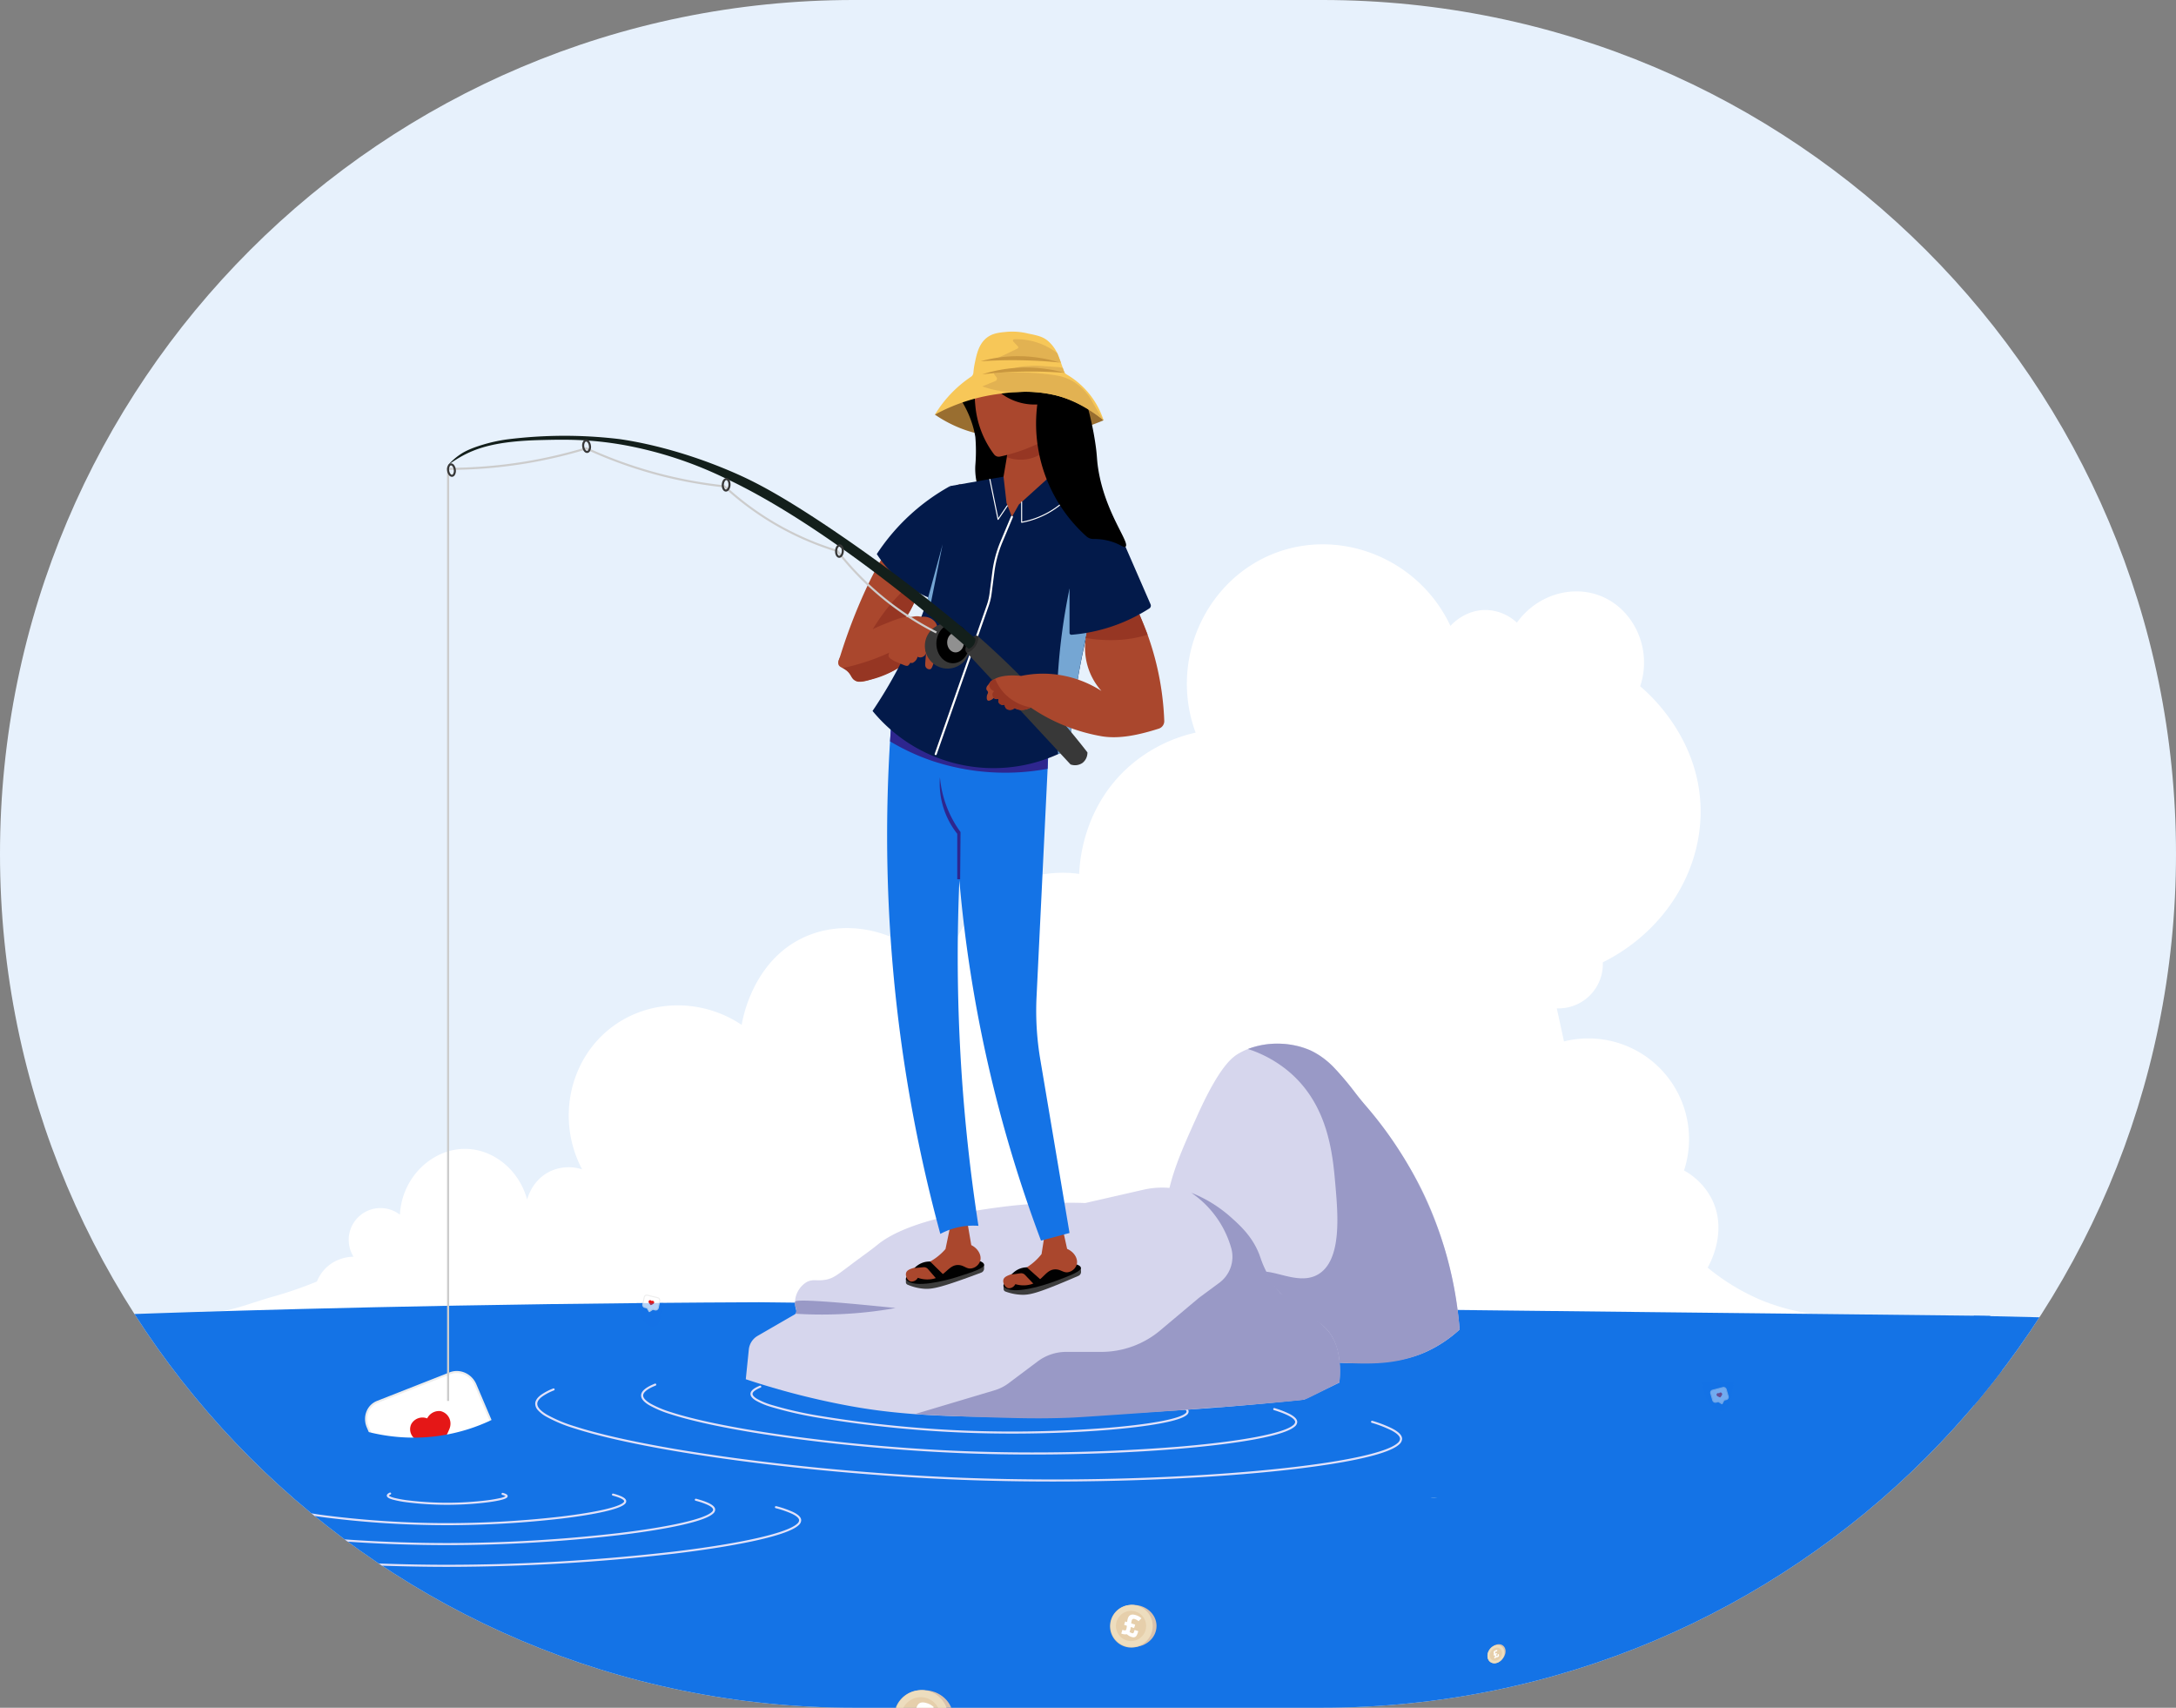 <svg xmlns="http://www.w3.org/2000/svg" xmlns:xlink="http://www.w3.org/1999/xlink" width="1053.927" height="827" viewBox="0 0 1053.927 827"><rect x="0" y="0" width="1053.927" height="827" fill="#808080" stroke="none"/><defs><clipPath id="a"><path d="M-1152.04-2179H-1267.5c-228.37,0-413.5-185.13-413.5-413.5s185.131-413.5,413.5-413.5h226.927c228.37,0,413.5,185.13,413.5,413.5S-812.2-2179-1040.573-2179Z" transform="translate(2377 1520.5)" fill="#c74d4d"/></clipPath><clipPath id="b"><rect width="14.875" height="80.086" fill="none"/></clipPath><clipPath id="c"><rect width="9.432" height="20.13" fill="none"/></clipPath><clipPath id="d"><rect width="27.707" height="27.059" fill="none"/></clipPath><clipPath id="e"><rect width="38.825" height="116.767" fill="none"/></clipPath><clipPath id="f"><rect width="7.513" height="28.9" fill="none"/></clipPath><clipPath id="g"><rect width="78.864" height="49.56" fill="none"/></clipPath><clipPath id="h"><rect width="52.083" height="32.73" fill="none"/></clipPath></defs><g transform="translate(-696 1485.5)"><g clip-path="url(#a)"><path d="M413.5,0H1797V827H413.5C185.13,827,0,641.87,0,413.5H0C0,185.13,185.13,0,413.5,0Z" transform="translate(696 -1485.5)" fill="#e7f1fc"/><path d="M378.567,0C169.49,0,0,169.49,0,378.567H0C0,587.643,169.49,757.133,378.567,757.133H811.629V0Z" transform="translate(853.457 -1546)" fill="none"/><path d="M99.618,526.445c7.407-1.066,15.74-4.484,24.717-7a193.77,193.77,0,0,0,21.237-7.311,19.192,19.192,0,0,1,5.482-7.573,19.7,19.7,0,0,1,12.272-4.439,15.4,15.4,0,0,1,22.455-20.366c.978-18.556,16.2-32.362,32.378-31.855,13.223.414,25.4,10.337,29.243,24.544.315-1.189,2.735-9.84,11.489-13.838a21.205,21.205,0,0,1,15.144-.783c-12.473-23.611-6.387-52.539,13.586-68.262,17.976-14.151,43.884-14.994,63.7-1.715.337-2.236,5.137-31,30.289-42.474,22.47-10.251,51.5-2.285,68.409,20.542.308-3.682,2.375-24.189,20.368-38.993,19-15.637,40.94-12.7,44.388-12.184.242-5.912,1.923-30.448,21.758-49.785a72.635,72.635,0,0,1,34.641-18.626c-13.069-35.414,5.264-74.691,39.166-87.209,31.96-11.8,69.184,3.341,84.251,35.51.91-1.008,7.652-8.228,18.1-7.659a22.824,22.824,0,0,1,14.1,6.093c9.429-13.226,26.246-18.412,40.211-13.055,16.273,6.242,25.554,25.606,19.495,43.865,4.151,3.5,28.232,24.5,29.245,58.488.922,30.943-17.641,60.4-47.348,75.2a21.452,21.452,0,0,1-22.281,22.281q1.741,8.008,3.483,16.015a48.756,48.756,0,0,1,58.14,62.49,32.991,32.991,0,0,1,13.576,14.1c7.673,15.725-1.3,31.507-2.148,32.943a105.1,105.1,0,0,0,25.647,15.623A102.061,102.061,0,0,0,869.1,527.7c-256.495-1.132-769.49-1.254-769.49-1.254" transform="translate(703.911 -1377.035)" fill="#fff"/><path d="M343.714,372.114c-144.315.585-255.552,4.114-291.8,5.332-8.131.274-14.867.511-19.437.673,12.489,10.57-10.768,186.741,0,200.551,14.669,18.811,943.472,3.059,943.333,2.979-1.2-.7-31.672-193.637-35.871-202.931" transform="translate(719.959 -1226.989)" fill="#1473e6"/><path d="M171.208,418.732l9.682,22.738a9.7,9.7,0,0,0,12.246,5.535l7.255-2.854a1.779,1.779,0,0,1,1.385.047l12.249,5.536a.912.912,0,0,0,1.248-.49l4.718-12.252a1.673,1.673,0,0,1,.952-.966l7.389-2.9a9.069,9.069,0,0,0,4.7-12.194l-9.667-22.7a9.7,9.7,0,0,0-12.246-5.535L175.9,406.537a9.068,9.068,0,0,0-4.7,12.194" transform="translate(702.901 -1213.17)" fill="#fff"/><path d="M214.332,391.585h0a10.047,10.047,0,0,1,5.59,1.731,10.688,10.688,0,0,1,3.9,4.715l9.667,22.7a10.389,10.389,0,0,1,.845,4.042,9.755,9.755,0,0,1-.754,3.834,9.054,9.054,0,0,1-5.063,4.979l-7.389,2.9a1.168,1.168,0,0,0-.668.679l-4.718,12.253a1.394,1.394,0,0,1-1.312.9,1.47,1.47,0,0,1-.609-.133l-12.249-5.536a1.331,1.331,0,0,0-.551-.121,1.209,1.209,0,0,0-.445.083l-7.255,2.854a9.262,9.262,0,0,1-3.4.642,10.045,10.045,0,0,1-5.59-1.731,10.689,10.689,0,0,1-3.9-4.715l-9.682-22.738a10.39,10.39,0,0,1-.845-4.044,9.756,9.756,0,0,1,.755-3.835,9.05,9.05,0,0,1,5.063-4.977l35.212-13.845A9.253,9.253,0,0,1,214.332,391.585Zm.1,57.737a.4.4,0,0,0,.378-.258l4.718-12.252a2.185,2.185,0,0,1,1.236-1.251l7.389-2.9a8.062,8.062,0,0,0,4.507-4.435,9.055,9.055,0,0,0-.089-7.1l-9.667-22.7a9.691,9.691,0,0,0-3.534-4.276,9.051,9.051,0,0,0-5.034-1.562h0a8.257,8.257,0,0,0-3.034.573L176.086,407a8.058,8.058,0,0,0-4.506,4.433,9.055,9.055,0,0,0,.088,7.1l9.682,22.738a9.692,9.692,0,0,0,3.533,4.276,9.048,9.048,0,0,0,5.034,1.562,8.265,8.265,0,0,0,3.035-.573l7.255-2.854a2.206,2.206,0,0,1,.811-.153,2.324,2.324,0,0,1,.963.21l12.249,5.536a.477.477,0,0,0,.2.047Z" transform="translate(702.901 -1213.17)" fill="#ededed"/><path d="M190.8,406.837a6.214,6.214,0,0,0-7.723,2.793,5.79,5.79,0,0,0,3.091,7.822,55.288,55.288,0,0,0,5.436,2.035c1.748.553,3.4.981,4.933,1.314a.343.343,0,0,0,.359-.14,48.984,48.984,0,0,0,3.266-5.617c.523-1.052.981-2.074,1.385-3.057a6.623,6.623,0,0,0,.53-2.69,6.166,6.166,0,0,0-4.887-6,6.4,6.4,0,0,0-6.39,3.539" transform="translate(712.105 -1205.458)" fill="#e51717"/><path d="M158.109,404.3a89.732,89.732,0,0,0,50.745,11.756,88.384,88.384,0,0,0,40.173-12.972c.37,21.408-9.209,40.641-24.1,46.622-20.967,8.42-56.462-7.813-66.814-45.406" transform="translate(693.552 -1205.561)" fill="#1473e6"/><rect width="90.928" height="48.795" transform="translate(851.661 -802.473)" fill="none"/><path d="M223.647,434.987h-.722a471.662,471.662,0,0,1-57.687-3.65,153.722,153.722,0,0,1-20.164-3.784,28.809,28.809,0,0,1-5.856-2.207c-1.555-.862-2.319-1.745-2.336-2.7-.021-1.2,1.168-2.326,3.636-3.427a.5.5,0,1,1,.408.913c-2.665,1.189-3.051,2.075-3.043,2.5.01.558.757,2.062,7.465,3.961a152.775,152.775,0,0,0,20.024,3.755,470.6,470.6,0,0,0,57.557,3.641,484.251,484.251,0,0,0,55.9-3.2c8.052-.967,15.059-2.1,20.262-3.271,3.71-.836,8.428-2.13,9.839-3.547a.958.958,0,0,0,.327-.583c0-.293-.4-1.354-5.537-2.729a.5.5,0,0,1,.259-.966,24.65,24.65,0,0,1,4.07,1.4c1.482.707,2.2,1.455,2.209,2.288a1.832,1.832,0,0,1-.619,1.294c-1.269,1.274-4.743,2.558-10.327,3.817-5.236,1.18-12.277,2.317-20.362,3.288a485.783,485.783,0,0,1-55.3,3.207Z" transform="translate(689.046 -1181.895)" fill="#e1e1f9"/><path d="M242.28,443.719h-1.065a707.45,707.45,0,0,1-86.5-5.474c-12.588-1.677-23.034-3.637-30.21-5.668-8.1-2.293-12.061-4.622-12.1-7.121-.031-1.7,1.7-3.3,5.3-4.909a.5.5,0,1,1,.408.913c-3.923,1.752-4.728,3.13-4.712,3.978.02,1.11,1.524,3.388,11.377,6.177,7.13,2.018,17.528,3.968,30.07,5.639a706.392,706.392,0,0,0,86.365,5.465,726.925,726.925,0,0,0,83.877-4.808c24.921-2.993,41.855-6.842,45.3-10.3a1.58,1.58,0,0,0,.564-1.052c0-.691-.927-1.511-2.6-2.308a35.894,35.894,0,0,0-5.89-2.024.5.5,0,1,1,.259-.966c6.289,1.687,9.222,3.369,9.232,5.293a2.511,2.511,0,0,1-.855,1.764c-1.869,1.877-7.04,3.781-15.369,5.658-7.845,1.768-18.4,3.473-30.517,4.928a728.565,728.565,0,0,1-82.934,4.815Z" transform="translate(670.434 -1180.978)" fill="#e1e1f9"/><path d="M260.308,452.864H258.9c-19.046-.032-39.7-.729-59.734-2.015-19.491-1.252-38.375-3.057-54.612-5.219-16.636-2.216-30.441-4.806-39.922-7.49a56.667,56.667,0,0,1-11.51-4.334,12.8,12.8,0,0,1-3.17-2.329,3.97,3.97,0,0,1-1.208-2.6c-.023-1.253.754-2.5,2.309-3.72a22.565,22.565,0,0,1,4.61-2.62.5.5,0,1,1,.408.913c-5.268,2.352-6.348,4.24-6.327,5.409.023,1.294,1.323,2.664,3.864,4.073a55.738,55.738,0,0,0,11.3,4.246c9.435,2.671,23.192,5.251,39.782,7.461,16.214,2.16,35.075,3.963,54.544,5.213,20.012,1.285,40.646,1.981,59.671,2.013a962,962,0,0,0,110.923-6.358c32.986-3.961,55.411-9.068,59.988-13.663a2.234,2.234,0,0,0,.792-1.506c0-.993-1.226-2.1-3.531-3.2a47.6,47.6,0,0,0-7.816-2.686.5.5,0,0,1,.259-.966,48.559,48.559,0,0,1,7.987,2.749c2.752,1.312,4.094,2.651,4.1,4.095a3.167,3.167,0,0,1-1.084,2.217c-2.45,2.459-9.26,4.962-20.242,7.437-10.368,2.337-24.315,4.589-40.335,6.513a963.188,963.188,0,0,1-109.638,6.367Z" transform="translate(652.44 -1179.603)" fill="#e1e1f9"/><path d="M198.792,425.122h-.24a157.824,157.824,0,0,1-19.3-1.221,51.637,51.637,0,0,1-6.778-1.273c-2.045-.579-2.963-1.181-2.977-1.952-.013-.731.8-1.18,1.41-1.454a.5.5,0,0,1,.409.912,1.878,1.878,0,0,0-.811.525c.061.094.45.535,2.58,1.1a55.486,55.486,0,0,0,6.675,1.2,158.207,158.207,0,0,0,18.8,1.163h.241A160.2,160.2,0,0,0,217.59,423a64.5,64.5,0,0,0,6.712-1.128,7.576,7.576,0,0,0,2.675-.956,4.878,4.878,0,0,0-1.54-.6.5.5,0,1,1,.26-.966c1.638.44,2.339.9,2.344,1.551a.932.932,0,0,1-.3.67c-.175.175-.707.709-3.611,1.364-1.759.4-4.121.778-6.831,1.1a162.5,162.5,0,0,1-18.507,1.087Z" transform="translate(713.847 -1181.895)" fill="#e1e1f9"/><path d="M409.477,416.793c-7.429,0-14.8-.134-21.913-.406a577.979,577.979,0,0,1-70.5-7.056A188.089,188.089,0,0,1,292.55,403.8a35.112,35.112,0,0,1-7.046-2.956c-1.827-1.1-2.7-2.188-2.678-3.313.031-1.425,1.519-2.712,4.549-3.934a.5.5,0,0,1,.374.927,13.243,13.243,0,0,0-2.741,1.421c-.773.559-1.171,1.1-1.182,1.607-.016.716.743,1.558,2.2,2.435a34.183,34.183,0,0,0,6.836,2.86,187.141,187.141,0,0,0,24.372,5.5,576.934,576.934,0,0,0,70.372,7.042,594.816,594.816,0,0,0,68.672-1.424c9.919-.825,18.564-1.9,25-3.1,8.337-1.561,11.284-3,12.288-3.936a1.215,1.215,0,0,0,.466-.78c.016-.484-.607-1.813-6.733-3.7a.5.5,0,0,1,.3-.956c5.129,1.581,7.492,3.072,7.438,4.691a2.146,2.146,0,0,1-.785,1.479c-1.6,1.489-5.9,2.9-12.785,4.186-6.47,1.211-15.15,2.289-25.1,3.116C441.839,416.168,425.526,416.793,409.477,416.793Z" transform="translate(776.665 -1208.055)" fill="#e1e1f9"/><path d="M448,428.339c-11.137,0-22.189-.2-32.853-.608-17.652-.675-36.772-2.02-55.292-3.891-18.02-1.82-35.457-4.133-50.427-6.688-15.34-2.618-28.041-5.486-36.731-8.3a52.431,52.431,0,0,1-10.516-4.41c-2.657-1.605-3.931-3.159-3.9-4.75.043-2.029,2.224-3.885,6.667-5.674a.5.5,0,1,1,.374.928c-4.951,1.994-6.018,3.693-6.04,4.768-.026,1.169,1.155,2.508,3.413,3.873A51.5,51.5,0,0,0,273,407.9c8.645,2.794,21.3,5.651,36.592,8.261,14.948,2.551,32.362,4.86,50.359,6.678,18.5,1.869,37.6,3.213,55.23,3.887a892.557,892.557,0,0,0,103.034-2.136c30.711-2.553,51.675-6.524,56.08-10.622a2.049,2.049,0,0,0,.779-1.344c.033-.974-1.259-3.022-10.276-5.8a.5.5,0,1,1,.294-.956,44.957,44.957,0,0,1,7.308,2.822c2.517,1.316,3.718,2.614,3.672,3.969a2.981,2.981,0,0,1-1.1,2.043c-2.366,2.2-8.776,4.292-19.052,6.216-9.7,1.815-22.707,3.43-37.626,4.67C496.53,427.4,472.068,428.339,448,428.339Z" transform="translate(748.223 -1209.469)" fill="#e1e1f9"/><path d="M485.219,440.208c-14.727,0-29.336-.265-43.438-.8-23.337-.892-48.613-2.671-73.1-5.145-23.823-2.407-46.875-5.464-66.664-8.841-10.014-1.709-19.187-3.5-27.265-5.313-8.292-1.865-15.451-3.765-21.279-5.649a69.183,69.183,0,0,1-13.871-5.816,15.516,15.516,0,0,1-3.745-2.974,4.746,4.746,0,0,1-1.328-3.166c.032-1.5,1.028-2.969,2.962-4.366a27.7,27.7,0,0,1,5.751-2.991.5.5,0,1,1,.374.927,26.739,26.739,0,0,0-5.539,2.874c-1.666,1.2-2.523,2.407-2.548,3.577-.036,1.629,1.509,3.4,4.591,5.262a68.243,68.243,0,0,0,13.661,5.72c11.438,3.7,28.176,7.475,48.4,10.927,19.767,3.373,42.8,6.427,66.6,8.831,24.463,2.471,49.718,4.249,73.034,5.141,14.086.538,28.69.8,43.4.8,31.792,0,64.1-1.238,92.854-3.628,19.688-1.637,36.85-3.767,49.633-6.16,13.18-2.467,21.691-5.209,24.614-7.928a2.856,2.856,0,0,0,1.081-1.89c.043-1.263-1.421-2.708-4.233-4.179a58.3,58.3,0,0,0-9.465-3.649.5.5,0,0,1,.294-.956,59.243,59.243,0,0,1,9.634,3.718c3.267,1.709,4.827,3.377,4.769,5.1a3.789,3.789,0,0,1-1.4,2.589c-3.105,2.889-11.554,5.641-25.111,8.179-12.815,2.4-30.013,4.534-49.734,6.173C549.376,438.969,517.036,440.208,485.219,440.208Z" transform="translate(720.696 -1208.262)" fill="#e1e1f9"/><path d="M170.6,398.528l2.341,5.5a2.346,2.346,0,0,0,2.961,1.338l1.754-.69a.43.43,0,0,1,.335.011l2.962,1.339a.22.22,0,0,0,.3-.119l1.141-2.962a.4.4,0,0,1,.23-.234l1.787-.7a2.193,2.193,0,0,0,1.135-2.949l-2.337-5.489a2.346,2.346,0,0,0-2.961-1.338l-8.514,3.348a2.193,2.193,0,0,0-1.135,2.948" transform="translate(665.922 -1223.379)" fill="#fff"/><path d="M181.025,391.835h0a2.675,2.675,0,0,1,2.413,1.637l2.337,5.489a2.557,2.557,0,0,1,.022,2,2.317,2.317,0,0,1-1.3,1.274l-1.787.7a.155.155,0,0,0-.088.09L181.485,406a.465.465,0,0,1-.438.3.484.484,0,0,1-.2-.044l-2.962-1.339a.181.181,0,0,0-.14-.007l-1.754.69a2.368,2.368,0,0,1-.87.164,2.675,2.675,0,0,1-2.413-1.637l-2.341-5.5a2.557,2.557,0,0,1-.022-2.006,2.316,2.316,0,0,1,1.3-1.274l8.51-3.347a2.365,2.365,0,0,1,.87-.165Zm.006,13.951,1.129-2.933a.658.658,0,0,1,.372-.376l1.787-.7a1.821,1.821,0,0,0,1.018-1,2.061,2.061,0,0,0-.021-1.616l-2.337-5.489a2.17,2.17,0,0,0-1.953-1.333h0a1.868,1.868,0,0,0-.686.129l-8.514,3.348a1.82,1.82,0,0,0-1.018,1,2.061,2.061,0,0,0,.021,1.616l2.341,5.5a2.169,2.169,0,0,0,1.953,1.333,1.87,1.87,0,0,0,.687-.13l1.754-.69a.683.683,0,0,1,.529.016Z" transform="translate(665.922 -1223.379)" fill="#ededed"/><path d="M184.512,404.107a1.5,1.5,0,0,0-1.867.675,1.4,1.4,0,0,0,.747,1.891,13.372,13.372,0,0,0,1.314.492c.423.134.823.237,1.193.318a.083.083,0,0,0,.087-.034,11.835,11.835,0,0,0,.79-1.358c.126-.254.237-.5.335-.739a1.6,1.6,0,0,0,.128-.65,1.491,1.491,0,0,0-1.182-1.45,1.546,1.546,0,0,0-1.545.856" transform="translate(658.97 -1229.969)" fill="#e51717"/><path d="M376.733,393.45c1.771-17.543,7.05-29.256,15.825-48.722,10.844-24.062,17.014-28.253,19.987-29.983,14.367-8.346,30.1-3.3,31.233-2.915,9.933,3.358,15.762,10.2,21.237,17.075,22.438,28.191,33.894,42.583,43.307,68.292a196.1,196.1,0,0,1,11.243,51.22,61.591,61.591,0,0,1-15.408,10.41c-5.224,2.468-13.606,5.5-30.786,5.869a160.676,160.676,0,0,1-52.082-7.534c-21.275-6.864-31.914-10.3-39.145-20.822-8.5-12.368-7.064-26.543-5.413-42.891" transform="translate(883.393 -1290.073)" fill="#d6d6ed"/><path d="M399.648,422.182c6.851-6.29,21.363,6.1,32.273-.624,11.272-6.952,9.368-28.788,8.12-43.1-1.269-14.561-3.249-38.287-22.07-54.551a59.037,59.037,0,0,0-20.292-11.342,40.674,40.674,0,0,1,30.337.706,37.983,37.983,0,0,1,5.289,3.076,40.3,40.3,0,0,1,6.213,5.39,139.419,139.419,0,0,1,10.134,12c1.609,2.117,3.3,4.168,5.03,6.183a189.936,189.936,0,0,1,37.985,68.416,185.968,185.968,0,0,1,7.547,40.085,62.676,62.676,0,0,1-17.236,11.232c-13.734,5.96-26.564,5.441-39.185,4.931a148.793,148.793,0,0,1-17.841-1.866A168.163,168.163,0,0,1,404.993,458c-10.374-23.568-9.071-32.389-5.344-35.812" transform="translate(902.744 -1290.071)" fill="#9999c6"/><path d="M269.48,439.412l1.467-14.388a8.669,8.669,0,0,1,4.284-6.626l17.91-10.357a1.739,1.739,0,0,0,.788-2.047,11.767,11.767,0,0,1-.323-6.2,11.925,11.925,0,0,1,5-7.218c3.253-1.988,5.219-.527,9.716-1.389,3.482-.668,5.289-2.117,12.771-7.773,4.06-3.069,8.268-5.947,12.214-9.16,14.957-12.183,47.407-16.572,58.3-18.045a253.727,253.727,0,0,1,42.3-2.137l27.913-6.377a40.887,40.887,0,0,1,23.442,1.421c1.592.6,3.232,1.29,4.9,2.1a64.136,64.136,0,0,1,19.985,15.547c12.187,13.9,7.612,19.833,18.323,31.092,9.575,10.064,16.749,11.4,22.211,17.212,3.881,4.134,7.568,11.552,6.284,25.97l-17.112,8.247c-41.62,4.33-77.175,6.39-104.66,7.425-70.026,2.637-98.171-1-118.82-5a373.114,373.114,0,0,1-46.89-12.3" transform="translate(787.735 -1256.997)" fill="#d6d6ed"/><path d="M312.5,455.119l38.61-11.525a21.985,21.985,0,0,0,6.9-3.474l14.069-10.553a22.925,22.925,0,0,1,13.753-4.585h17.01a44.353,44.353,0,0,0,28.533-10.394l18.446-15.5q.411-.345.843-.664l9.278-6.847a15.661,15.661,0,0,0,5.829-16.9,48.458,48.458,0,0,0-19.331-26.747,64.138,64.138,0,0,1,19.032,11.717c4.343,3.873,10.306,9.193,13.7,17.653.9,2.249,1.153,3.544,2.563,6.653a57.322,57.322,0,0,0,7.918,12.71c3.251,2.165,15.079,10.119,21.216,16.182a22.4,22.4,0,0,1,2.9,3.319,25.355,25.355,0,0,1,4.106,10.707,41.286,41.286,0,0,1,.271,12.974c-5.1,2.46-9.646,4.882-14.748,7.341a12.132,12.132,0,0,1-2.384.933,23.634,23.634,0,0,1-2.866.38c-14.613,1.494-38.238,3.341-38.238,3.341-4.838-.013,1.067.135-49.688,3.579-13.062.887-19.671,1.332-23.353,1.467-14.62.531-25.658.2-41.993-.316-8.152-.257-19.2-.689-32.376-1.453" transform="translate(826.556 -1255.812)" fill="#9999c6"/><path d="M330.748,378.975c-4.659.831-9.592,1.545-14.784,2.081a203.754,203.754,0,0,1-33.729.677,3.89,3.89,0,0,0,.363-1.925,13.3,13.3,0,0,0-.44-1.76,6.667,6.667,0,0,1-.12-2.121c.169-1.067,11.147-.831,48.709,3.048" transform="translate(799.037 -1231.043)" fill="#9999c6"/><path d="M310.239,373.123v1.623a1.31,1.31,0,0,0,.789,1.206,25.07,25.07,0,0,0,7.6,1.942c3.824.344,7.41-.255,21.062-5.177,2.81-1.012,5.22-1.91,7.075-2.61a2.087,2.087,0,0,0,1.345-1.958v-1.963Z" transform="translate(824.517 -1239.339)" fill="#3d3d3d"/><path d="M312.288,372.243c-.238.108-2.135,1-2.049,2.114.072.917,1.45,1.486,2.049,1.733,6.33,2.614,22.312-2.466,22.312-2.466,8.34-2.65,13.694-4.389,13.505-6.2-.131-1.267-2.922-2.087-5.473-2.6l-14.3,1.067Z" transform="translate(824.516 -1240.573)" fill="#010101"/><path d="M332.034,356.575l-2.614,12.51a27.843,27.843,0,0,1-9.025,6.879c-5.245,2.464-9.446,2.287-10.074,4.722-.4,1.549.723,3.86,2.4,4.157a3.563,3.563,0,0,0,3.306-1.836,13.59,13.59,0,0,0,7.557.476c5.957-1.465,7.431-6.872,12.138-6.664,2.92.129,3.982,2.285,6.723,1.547a5.51,5.51,0,0,0,3.748-3.39c.86-2.6-.778-6.054-4.282-7.794q-1.073-6.247-2.142-12.5l-7.739,1.889" transform="translate(824.52 -1249.718)" fill="#aa472d"/><path d="M312.435,368.564a10.221,10.221,0,0,1,3.4-2.353,9.776,9.776,0,0,1,4.182-.768q3.165,3.128,6.333,6.255l-3.324,2.087-4.067-4.7a2.575,2.575,0,0,0-2.182-.9q-2.172.191-4.343.386" transform="translate(826.5 -1240.017)" fill="#010101"/><path d="M335.078,375.763l.078,1.621A1.308,1.308,0,0,0,336,378.55a25.061,25.061,0,0,0,7.684,1.568c3.837.158,7.389-.618,20.784-6.2,2.757-1.149,5.119-2.165,6.938-2.956a2.086,2.086,0,0,0,1.25-2.02l-.1-1.96Z" transform="translate(846.935 -1238.622)" fill="#3d3d3d"/><path d="M337.024,374.658c-.232.12-2.083,1.1-1.942,2.211.116.913,1.52,1.415,2.131,1.632,6.449,2.3,22.164-3.556,22.164-3.556,8.2-3.055,13.464-5.055,13.186-6.858-.192-1.259-3.019-1.94-5.593-2.33l-14.228,1.767Z" transform="translate(846.931 -1239.728)" fill="#010101"/><path d="M355.581,357.975l-2,12.623a27.8,27.8,0,0,1-8.679,7.313c-5.118,2.719-9.322,2.747-9.83,5.211-.321,1.566.911,3.818,2.606,4.035a3.572,3.572,0,0,0,3.213-2,13.585,13.585,0,0,0,7.57.1c5.877-1.754,7.085-7.227,11.8-7.248,2.922-.015,4.088,2.085,6.79,1.216a5.514,5.514,0,0,0,3.579-3.571c.73-2.641-1.073-6.008-4.661-7.576L363.218,355.7l-7.636,2.266" transform="translate(846.885 -1248.795)" fill="#aa472d"/><path d="M337.138,370.4a10.24,10.24,0,0,1,3.28-2.519,9.8,9.8,0,0,1,4.14-.97q3.313,2.968,6.634,5.938l-3.221,2.247-4.29-4.5a2.587,2.587,0,0,0-2.224-.8l-4.319.6" transform="translate(848.794 -1238.69)" fill="#010101"/><path d="M399.316,159.9a101.182,101.182,0,0,1-10.41,3.788,103.614,103.614,0,0,1-30.314,4.374c-8.671-.025-17.687-.051-28.47-4.284a62.42,62.42,0,0,1-12.493-6.634c3.033-2.779,17.99-15.9,40.844-15.351,23.575.569,38.135,15.265,40.844,18.108" transform="translate(831.187 -1441.861)" fill="#996e30"/><path d="M331.22,480.475a33.96,33.96,0,0,1,18.461-3.915,852.821,852.821,0,0,1-8.951-87.553c-1.438-28.6-1.337-55.289-.28-79.721a655.783,655.783,0,0,0,39.533,174.438l13.819-3.693L379.63,395.944a141.192,141.192,0,0,1-1.8-30.291L383.8,242.712l-75.526-19.58A735.877,735.877,0,0,0,331.22,480.475" transform="translate(820.215 -1368.44)" fill="#1473e6"/><path d="M306.211,236.986a106.613,106.613,0,0,0,20.052,9.341,112.071,112.071,0,0,0,56.269,3.942l.234-9.535q-37.994-6.053-75.992-12.1-.28,4.178-.563,8.354" transform="translate(820.883 -1363.476)" fill="#2e268e"/><path d="M336.146,134.3c-2.951,3.717,2.388,9.455.12,14.518-1.176,2.62-4.5,5.3-13.437,6.213a49.306,49.306,0,0,1,8.932,18.136c.312,1.248.563,2.466.761,3.649a83.159,83.159,0,0,1,.008,13.54c-.535,7.089,2.129,17.116,6.522,18.623,5.635,1.933,15.726-9.621,20.971-20.278,10.283-20.887,8.021-48.781-3.08-54.408a24.956,24.956,0,0,0-12.229-2.253c-3.944.272-6.961.238-8.567,2.26" transform="translate(835.88 -1450.698)"/><path d="M340.005,188.2a2.854,2.854,0,0,1-2.873-1.107,46.163,46.163,0,0,1-8.959-22.651c-.554-5.374-2.112-20.17,7.91-28.645,6.565-5.551,17.544-8.07,23.71-3.653,2.4,1.718,3.582,4.159,5.949,9.044a46.608,46.608,0,0,1,4.166,13.089c.86,5.816,1.845,12.157-1.575,18.239a23.611,23.611,0,0,1-6.518,7.108c-.782.607-3.3,2.49-9.377,4.872A78.279,78.279,0,0,1,340,188.2" transform="translate(840.316 -1452.589)" fill="#aa472d"/><path d="M349.947,152.549a7.321,7.321,0,0,1,2.823-5.664c.312-.221,3.147-2.173,5.753-.856,2.121,1.071,2.58,3.544,2.73,4.353a7.467,7.467,0,0,1-10,8.612,7.554,7.554,0,0,1-2.781-1.868q.736-2.289,1.476-4.577" transform="translate(859.021 -1438.43)" fill="#aa472d"/><path d="M362.686,152.3l-4.366,33.017c-4.9,11.152-13.876,15.838-18.924,13.673-3.852-1.653-5.064-7.146-5.394-8.991l5.576-32.861,23.107-4.838" transform="translate(845.965 -1432.366)" fill="#aa472d"/><path d="M352.238,167.5a58.542,58.542,0,0,0-11.411,5.527c-5.407,3.39-10.437,7.791-16.578,15.511q-.508.633-1.223,1.564c-8.213,10.728-14.55,23.954-15.893,26.783a268.6,268.6,0,0,0-14.1,37.014,144.624,144.624,0,0,1,14.185-9.006c8.329-4.625,12.353-5.759,16.742-10.424,3.175-3.375,4.311-6.229,6.6-11.059,9.383-19.765,13.041-19.736,17.364-31.839a76.163,76.163,0,0,0,4.315-24.07" transform="translate(808.988 -1418.646)" fill="#aa472d"/><path d="M301.814,214.632a91.351,91.351,0,0,1,17.651-21.4q2.026,1.963,4.052,3.923c-.2.8-3.967,14.921-15.01,17.436a15.873,15.873,0,0,1-6.693.042" transform="translate(816.915 -1395.424)" fill="#963623"/><path d="M293.229,224.767c.717,1.524,2.821,1.219,5.315,4.2,1.383,1.653,1.237,2.319,2.237,3.078,2.165,1.642,5.6.613,8.531-.42,7.136-2.511,10.7-3.769,15.244-6.992,7.227-5.131,17.716-15.3,15.385-19.721-.437-.831-1.486-1.756-4.2-2.1a8.662,8.662,0,0,0-2.8-1.4c-2.214-.632-4.086.2-5.314.139-3.318-.162-5.9.871-11.05,2.937-4.7,1.887-9.672,3.877-14.965,8.253-1.178.972-10.083,8.436-8.392,12.027" transform="translate(808.976 -1388.257)" fill="#aa472d"/><path d="M294.128,224.5a104.254,104.254,0,0,0,44.812-21.367,46.235,46.235,0,0,1-17.84,21.326,45.412,45.412,0,0,1-19.228,6.67,5.226,5.226,0,0,1-2.1-.86c-1.45-1.029-1.545-2.319-2.844-3.776a7.987,7.987,0,0,0-2.806-1.99" transform="translate(809.979 -1386.485)" fill="#963623"/><path d="M301.754,281.017a75.79,75.79,0,0,0,95.4,18.125c.7-9.545,1.8-19.588,3.432-30.059,4.534-29.108,12.465-52.35,20.56-73.568-9.573-9.946-19.565-22.034-29.138-31.98l-19.394,17.529-3.356,5.966-2.612-6.712q-.728-6.381-1.457-12.762-12.933,2.28-25.87,4.556a222.446,222.446,0,0,1-37.568,108.9" transform="translate(816.861 -1422.223)" fill="#031a4a"/><path d="M323.7,222.477c-.158,1.969-.257,2.8.318,3.493a2.072,2.072,0,0,0,1.9.793c.854-.213,1.143-1.269,2.224-4.444,1.2-3.523,1.077-2.926,1.269-3.653a24.771,24.771,0,0,0,.476-9.524c-.382-2.814-.574-4.22-1.587-5.4a7.247,7.247,0,0,0-7.144-2.224c-1.836.575-2.157,1.853-4.286,2.064-1.242.124-1.572-.268-3.015,0-.323.061-2.774.514-3.029,1.75-.156.757.615,1.32.329,1.743s-1.073-.078-1.9.318c-.953.453-1.246,1.733-1.429,2.54a10.61,10.61,0,0,0-.16,3.015c.4,1.107.263,1.621.04,1.885-.165.2-.291.154-.715.478a2.579,2.579,0,0,0-.911,1.071,2.036,2.036,0,0,0,0,1.13c.244,1.581-.447,2.081-.2,3.017.164.616.826,1.054,2.144,1.9.618.4.945.563,5.119,2.262.658.268,1.651.66,2.2.238a4.571,4.571,0,0,0,.6-.655,6.355,6.355,0,0,0,.476-.713,1.348,1.348,0,0,0,.654.179,1.522,1.522,0,0,0,.833-.3,4.193,4.193,0,0,0,1.37-1.309,4.324,4.324,0,0,0,.6-1.429,2.767,2.767,0,0,0,.892.3,2.99,2.99,0,0,0,2.262-.654,2.491,2.491,0,0,0,.953-1.845,2.2,2.2,0,0,0-.3-1.071,2.388,2.388,0,0,0,2.083-.358,2.025,2.025,0,0,0,.535-1.132,6.578,6.578,0,0,0-.059-3.1s-2.089,5.055-2.262,5.656c-.025.089.025.183-.278,3.969" transform="translate(820.533 -1388.162)" fill="#aa472d"/><path d="M335.944,163.712a17.627,17.627,0,0,0,6.436,1.223,18.267,18.267,0,0,0,9.3-2.311q-.263-1.247-.495-2.584-.243-1.4-.419-2.728a79.322,79.322,0,0,1-8.8,3.567c-2.034.685-3.989,1.25-5.839,1.718-.089.436-.1.679-.186,1.115" transform="translate(847.716 -1427.839)" fill="#963623"/><path d="M318.96,242.148a39.354,39.354,0,0,0,8.39,27.413v22.006h1.4q.094-11.423.186-22.845a52.841,52.841,0,0,1-9.975-26.574" transform="translate(832.29 -1351.279)" fill="#2e268e"/><g transform="translate(1207.816 -1200.412)"><g clip-path="url(#b)"><path d="M354.844,194.167a293.457,293.457,0,0,0-5.515,80.088l5.515-2.757c.683-9.356,1.773-19.415,3.432-30.059,1.5-9.621,3.291-18.636,5.239-27l-8.671-20.273" transform="translate(-348.642 -194.167)" fill="#75a6d3"/></g></g><path d="M302.832,200.958a55.39,55.39,0,0,0,27.692,22.1,96.225,96.225,0,0,0,7.825-55.011,100.774,100.774,0,0,0-35.517,32.914" transform="translate(817.834 -1418.154)" fill="#031a4a"/><g transform="translate(1174.93 -1253.634)"><g clip-path="url(#c)"><path d="M335.612,186.05a.25.25,0,0,1-.245-.2l-4.012-19.557.49-.1,3.893,18.975,4.228-6.254.414.28-4.56,6.746A.25.25,0,0,1,335.612,186.05Z" transform="translate(-331.134 -166.146)" fill="#fff"/></g></g><g transform="translate(1190.345 -1259.164)"><g clip-path="url(#d)"><path d="M339.708,189.892a.25.25,0,0,1-.25-.25V179.85a.25.25,0,0,1,.5,0v9.49a41.7,41.7,0,0,0,20.969-10.782,43.491,43.491,0,0,0,5.212-5.957l-4.27-4.436-4.29-4.457a.25.25,0,0,1,.36-.347l4.29,4.457,4.415,4.587a.25.25,0,0,1,.023.319,44,44,0,0,1-5.4,6.2,42.2,42.2,0,0,1-21.518,10.967A.252.252,0,0,1,339.708,189.892Z" transform="translate(-339.232 -163.059)" fill="#fff"/></g></g><g transform="translate(1148.246 -1236.142)"><g clip-path="url(#e)"><path d="M317.829,291.253a.5.5,0,0,1-.472-.665l25.23-72.016a27.466,27.466,0,0,0,1.317-5.555l1.356-10.52a56.972,56.972,0,0,1,3.96-14.719l5.07-12.085a.5.5,0,1,1,.922.387l-5.07,12.084a55.973,55.973,0,0,0-3.89,14.461l-1.356,10.52a28.467,28.467,0,0,1-1.365,5.757L318.3,290.918a.5.5,0,0,1-.471.335Z" transform="translate(-316.878 -174.935)" fill="#fff"/></g></g><path d="M337.041,213.518a10.991,10.991,0,1,1-10.983-10.574,10.784,10.784,0,0,1,10.983,10.574" transform="translate(828.883 -1386.659)" fill="#383838"/><path d="M334.018,212.651c0,5.257-3.584,9.52-8.007,9.52S318,217.907,318,212.651s3.584-9.52,8.008-9.52,8.007,4.263,8.007,9.52" transform="translate(831.525 -1386.49)"/><path d="M328.882,210.138c0,2.667-1.821,4.83-4.067,4.83s-4.066-2.163-4.066-4.83,1.821-4.83,4.066-4.83,4.067,2.163,4.067,4.83" transform="translate(834.003 -1384.525)" fill="#909090"/><path d="M384.283,262.588a6.275,6.275,0,0,1-2.338,5.066,6.348,6.348,0,0,1-5.846.78q-25.238-27.184-50.472-54.37a8.952,8.952,0,0,0,4.579-4.189,8.564,8.564,0,0,0,.877-3.7A411.873,411.873,0,0,1,372.1,247.681q6.438,7.514,12.18,14.908" transform="translate(838.405 -1383.745)" fill="#383838"/><path d="M325.833,214.134c-.919-.615-.344-3.662,1.267-5.652,1.22-1.5,3.379-2.833,4.189-2.241.913.666.133,3.765-1.558,5.749-1.1,1.292-3.08,2.69-3.9,2.144" transform="translate(838.196 -1383.814)" fill="#2b2b2b"/><path d="M194.192,619.729h-1V167.878h.5a231.411,231.411,0,0,0,36.46-2.916,231.474,231.474,0,0,0,30.336-7l.182-.055.173.08A213.168,213.168,0,0,0,299.19,171.4a213.3,213.3,0,0,0,28.434,4.958l.165.017.122.112a139.874,139.874,0,0,0,54.467,31.165l.152.046.1.125a140.868,140.868,0,0,0,47.786,39.336l-.45.893a141.861,141.861,0,0,1-48.026-39.488,140.871,140.871,0,0,1-54.582-31.229,214.3,214.3,0,0,1-28.4-4.964,214.17,214.17,0,0,1-38.357-13.4,232.492,232.492,0,0,1-30.285,6.976,232.419,232.419,0,0,1-36.118,2.928Z" transform="translate(719.34 -1426.822)" fill="#ccc"/><path d="M379.185,208.545a31.218,31.218,0,0,0,6.786,29.239,52.99,52.99,0,0,0-24.15-8.205,51.857,51.857,0,0,0-14.733.932c-3.017-.325-9.956-.772-13.882,2.159-.73.542-2.039,1.514-1.92,2.736.133,1.389,2.125,2.218,2.726,2.448a2.272,2.272,0,0,0-.909,2.447,2.355,2.355,0,0,0,3.17,1.212,2.241,2.241,0,0,0-.093,1.866,2.385,2.385,0,0,0,2.937.978,2.584,2.584,0,0,0,.607,1.821c.869.917,2.662.987,4.2-.1a6.818,6.818,0,0,0,2.33.841,9.566,9.566,0,0,0,6.154-1.448,4.148,4.148,0,0,0-.829.253,87.621,87.621,0,0,0,34.535,14.013c8.7,1.446,18.3-.74,27.6-3.689a3.81,3.81,0,0,0,2.679-3.773,138.153,138.153,0,0,0-12.05-51.575Z" transform="translate(843.506 -1388.686)" fill="#aa472d"/><path d="M385.972,210.573a60.914,60.914,0,0,1-12.566,2.41,71.386,71.386,0,0,1-17.356-.831q.334-1.809.668-3.622l25.269-7.832Z" transform="translate(865.861 -1388.686)" fill="#963623"/><path d="M351.994,203.028V229.19a.891.891,0,0,0,.957.9,82,82,0,0,0,37.7-12.75,1.6,1.6,0,0,0,.59-2q-7.154-16.432-14.312-32.861a5.613,5.613,0,0,0-5.228-3.4,20.173,20.173,0,0,0-11.242,3.529c-6.282,4.389-9.518,12.29-8.466,20.419" transform="translate(862.024 -1408.196)" fill="#031a4a"/><path d="M332.644,218.729a12.271,12.271,0,0,1-1.025,1.282,4.126,4.126,0,0,0-.432.474,2.393,2.393,0,0,0-.464,1.484c.07.78.668.8.792,1.539.112.668-.335.862-.512,1.819-.017.086-.312,1.756.373,2.218.765.516,2.629-.575,3.636-1.986a12.973,12.973,0,0,0,.839-1.678,31.929,31.929,0,0,0,1.585-3.284c.179-.535.944-2.821.164-3.383-.127-.093-.3-.139-1.259.07-2.043.443-3.065.666-3.7,1.444" transform="translate(842.997 -1373.851)" fill="#aa472d"/><path d="M334.422,217.228a22.371,22.371,0,0,0,4.391,6.826,23.3,23.3,0,0,0,12.6,6.758,7.632,7.632,0,0,1-5.112,1.221,7.1,7.1,0,0,1-2.544-.869,2.963,2.963,0,0,1-3.731.514,2.9,2.9,0,0,1-1.071-2.239,2.105,2.105,0,0,1-2.844-2.844,2.16,2.16,0,0,1-2.26-3.659,3.11,3.11,0,0,1-2.27-3.759,3.018,3.018,0,0,1,2.842-1.948" transform="translate(843.672 -1373.768)" fill="#963623"/><g transform="translate(1145.057 -1221.948)"><g clip-path="url(#f)"><path d="M315.653,210.39l7.513-27.542-5.8,28.9Z" transform="translate(-315.653 -182.846)" fill="#75a6d3"/></g></g><path d="M445.809,258.437c-7.971-7.058-67.927-59.7-119.02-83.181a190.07,190.07,0,0,0-47.158-15.395c-17.1-3.122-29.454-2.829-40.852-2.559-21.224.5-31.3,3.626-39.607,8.477a58.436,58.436,0,0,0-5.481,3.63,30.946,30.946,0,0,1,6.577-5.6c.974-.616,3.807-2.332,10.182-4.239a78.408,78.408,0,0,1,11.59-2.555,222.808,222.808,0,0,1,54.675-.171c5.884.845,28.2,4.319,55.921,16.466,8.548,3.744,21.264,9.918,47.55,27.671a776.067,776.067,0,0,1,68.888,52.42,5.025,5.025,0,0,1-3.265,5.038" transform="translate(719.34 -1429.705)" fill="#131f1b"/><path d="M329.478,139.32c-2.329,4.058,4.02,13.582,12.162,18.6a27.107,27.107,0,0,0,15.326,3.871,73.3,73.3,0,0,0,23.743,63.822,5.054,5.054,0,0,0,3.461,1.315,28.522,28.522,0,0,1,7.937,1.029c5.03,1.4,6.668,3.392,7.572,2.717,2.464-1.84-10.02-16.388-13.283-38.178-.715-4.777-.348-5.631-1.429-12.613A150.787,150.787,0,0,0,379.13,155.6a133.54,133.54,0,0,1-20.819-14.991c-5.47-4.827-11.225-10.76-16.064-9.162-1.115.367-1.069.769-4.284,2.856-6,3.892-7.564,3.409-8.485,5.013" transform="translate(841.441 -1451.418)"/><path d="M335.133,150.59a2.634,2.634,0,0,0,1.14-1.986,36.46,36.46,0,0,1,.634-4.423c.936-4.545,1.948-9.337,5.711-12.375,2.863-2.311,6.1-2.612,10-2.975a32.009,32.009,0,0,1,10.115.833c4.577.938,7.092,1.455,9.638,3.571a18.52,18.52,0,0,1,4.522,5.949c.43.875.852,2.022,1.667,4.284.622,1.733,1.145,3.242,1.552,4.438a2.849,2.849,0,0,0,1.277,1.554,39.789,39.789,0,0,1,17.933,22.228,56.8,56.8,0,0,0-13.742-8.826c-15.4-6.974-29.754-4.969-38.079-3.807a88.466,88.466,0,0,0-29.867,9.876,58.8,58.8,0,0,1,17.5-18.342" transform="translate(831.187 -1453.649)" fill="#f7c758"/><path d="M341.806,131.766l2.209,2.331a.709.709,0,0,1-.209,1.128L332.9,140.4a103.787,103.787,0,0,1,32,1.682q-.9-2.326-1.8-4.655a32.257,32.257,0,0,0-20.862-6.742.642.642,0,0,0-.436,1.084" transform="translate(844.971 -1451.889)" fill="#e2b252"/><path d="M336.324,139.649l2.131-.774a20.721,20.721,0,0,1,5.688-1.2l2.759-.183a36.9,36.9,0,0,1,4.809,0l9.375.615,1.613.382c.141.453.312.938.525,1.444.126.3.257.584.388.852a109.2,109.2,0,0,0-13-1.415,103.5,103.5,0,0,0-14.293.276" transform="translate(848.059 -1445.794)" fill="#e2b252"/><path d="M329.7,145.865l6.417-2.627a1.2,1.2,0,0,0,.424-1.813l-1.082-1.408a.444.444,0,0,1,.373-.713c5.464-.211,10.108-.217,13.679-.162a122.374,122.374,0,0,1,16.064,1.429,23.191,23.191,0,0,1,4.819,1.309,22.834,22.834,0,0,1,5.236,2.915,27.354,27.354,0,0,1,6.37,6.842c.6.932.9,1.528,1.785,3.093,1.815,3.2,3.445,5.764,4.64,7.574-2.589-2.085-11.986-9.368-23.221-12.113a69.022,69.022,0,0,0-12.767-1.686c-3.257-.082-4.4.156-6.955.164a46.927,46.927,0,0,1-15.777-2.8" transform="translate(842.081 -1444.264)" fill="#e2b252"/><path d="M329.262,137.452a67.446,67.446,0,0,1,38.2.6,226.663,226.663,0,0,0-38.2-.6" transform="translate(841.686 -1447.992)" fill="#c9973f"/><path d="M329.7,141.154a69.726,69.726,0,0,1,39.95-.7,206.28,206.28,0,0,0-39.95.7" transform="translate(842.081 -1445.387)" fill="#c9973f"/><path d="M195.106,162.018a1.993,1.993,0,0,1,1.574.944,4.531,4.531,0,0,1,.759,2.057,3.947,3.947,0,0,1-.6,2.848,1.653,1.653,0,0,1-1.1.666,1.476,1.476,0,0,1-.181.011c-1.118,0-2.121-1.29-2.333-3a3.947,3.947,0,0,1,.6-2.848,1.653,1.653,0,0,1,1.1-.666A1.477,1.477,0,0,1,195.106,162.018Zm.446,5.526a.477.477,0,0,0,.058,0,.674.674,0,0,0,.435-.288,3,3,0,0,0,.4-2.11c-.159-1.271-.821-2.124-1.34-2.124a.469.469,0,0,0-.058,0,.674.674,0,0,0-.435.288,3,3,0,0,0-.4,2.11c.158,1.271.821,2.124,1.341,2.124Z" transform="translate(719.329 -1423.141)" fill="#383838"/><path d="M229.509,155.945a1.993,1.993,0,0,1,1.574.944,4.531,4.531,0,0,1,.759,2.057,3.947,3.947,0,0,1-.6,2.848,1.654,1.654,0,0,1-1.1.666,1.473,1.473,0,0,1-.181.011c-1.118,0-2.121-1.29-2.333-3a3.947,3.947,0,0,1,.6-2.848,1.653,1.653,0,0,1,1.1-.666A1.471,1.471,0,0,1,229.509,155.945Zm.446,5.526a.469.469,0,0,0,.058,0,.674.674,0,0,0,.435-.288,3,3,0,0,0,.4-2.11c-.159-1.271-.821-2.124-1.34-2.124a.475.475,0,0,0-.058,0,.674.674,0,0,0-.435.288,3,3,0,0,0-.4,2.11c.157,1.271.82,2.124,1.34,2.124Z" transform="translate(750.375 -1428.622)" fill="#383838"/><path d="M265.149,172.318h-.084c-1.189-.068-2.04-1.558-1.937-3.392.1-1.8,1.059-3.154,2.224-3.154h.084c1.191.068,2.042,1.558,1.937,3.393C267.271,170.962,266.314,172.318,265.149,172.318Zm.2-5.549c-.52,0-1.152.908-1.226,2.211s.466,2.307,1,2.337h.027c.52,0,1.152-.908,1.226-2.211s-.465-2.307-1-2.337Z" transform="translate(782.446 -1419.756)" fill="#383838"/><path d="M294,189.178h-.084c-1.189-.068-2.04-1.558-1.937-3.392.1-1.8,1.059-3.154,2.225-3.154h.084c1.191.068,2.042,1.558,1.937,3.393C296.12,187.822,295.163,189.178,294,189.178Zm.2-5.549c-.52,0-1.152.908-1.226,2.211s.466,2.307,1,2.337H294c.52,0,1.152-.908,1.226-2.211s-.465-2.307-1-2.337Z" transform="translate(808.481 -1404.541)" fill="#383838"/><path d="M472.335,427.683l-7.084,13.177a5.609,5.609,0,0,0,1.955,7.673l4.041,2.172a1.006,1.006,0,0,1,.492.645l1.957,7.676a.527.527,0,0,0,.7.374l7.512-2.615a1.007,1.007,0,0,1,.81.057l4.114,2.211a5.609,5.609,0,0,0,7.478-2.6l7.072-13.157a5.61,5.61,0,0,0-1.955-7.673l-19.61-10.54a5.609,5.609,0,0,0-7.478,2.6" transform="translate(913.093 -1184.196)" fill="#fff"/><path d="M477.445,423.988h0a5.443,5.443,0,0,1,2.6.653l19.61,10.54a6.116,6.116,0,0,1,2.159,8.35l-7.072,13.157a6.7,6.7,0,0,1-2.388,2.545,6.06,6.06,0,0,1-3.162.913,5.442,5.442,0,0,1-2.605-.653l-4.114-2.211a.51.51,0,0,0-.41-.025l-7.511,2.615a1.065,1.065,0,0,1-.349.059,1.03,1.03,0,0,1-1-.782l-1.957-7.676a.506.506,0,0,0-.246-.328l-4.04-2.171a6.115,6.115,0,0,1-2.159-8.35l7.084-13.177a6.7,6.7,0,0,1,2.388-2.545,6.059,6.059,0,0,1,3.172-.914ZM489.2,459.146a5.06,5.06,0,0,0,2.64-.765,5.7,5.7,0,0,0,2.03-2.166l7.072-13.157a5.118,5.118,0,0,0-1.752-7l-19.61-10.54a4.454,4.454,0,0,0-2.132-.533h0a5.059,5.059,0,0,0-2.639.765,5.7,5.7,0,0,0-2.03,2.166L465.692,441.1a5.117,5.117,0,0,0,1.751,7l4.041,2.172a1.515,1.515,0,0,1,.74.962l1.957,7.675c.007.029.019.029.026.029a.069.069,0,0,0,.022,0l7.511-2.615a1.521,1.521,0,0,1,1.212.089l4.114,2.211a4.453,4.453,0,0,0,2.134.523Z" transform="translate(913.093 -1184.196)" fill="#ededed"/><path d="M479.426,434.129a3.5,3.5,0,1,0-6.712,2.018,31.6,31.6,0,0,0,1.066,3.244c.391,1,.8,1.915,1.218,2.737a.2.2,0,0,0,.2.107,30.124,30.124,0,0,0,3.857-.7c.688-.171,1.34-.36,1.952-.558a4.194,4.194,0,0,0,1.46-.8,3.417,3.417,0,0,0-3.04-6.046" transform="translate(918.682 -1179.258)" fill="#e51717"/><g transform="translate(1347.454 -765.033)"><g clip-path="url(#g)"><path d="M451.674,420.231a162.843,162.843,0,0,0,78.864,0c-.644,20.819-7.942,39.969-19.994,46.7-17.915,10-48.219-6.387-58.87-46.7" transform="translate(-451.674 -420.231)" fill="#1473e6"/></g></g><g transform="translate(809.976 -835.877)"><g clip-path="url(#h)"><path d="M451.674,420.231a107.544,107.544,0,0,0,52.083,0c-.426,13.749-5.245,26.4-13.2,30.841-11.831,6.607-31.844-4.218-38.879-30.841" transform="translate(-451.674 -420.231)" fill="#1473e6"/></g></g><path d="M323.252,496.074c0,7.125-6.328,12.9-14.131,12.9s-14.129-5.775-14.129-12.9,6.328-12.9,14.129-12.9,14.131,5.775,14.131,12.9" transform="translate(834.329 -1150.179)" fill="#d9c2ad"/><path d="M320.987,496.074a13.088,13.088,0,1,1-13.086-12.9,13.088,13.088,0,0,1,13.086,12.9" transform="translate(834.206 -1150.179)" fill="#e6cfab"/><path d="M302.35,498.741a6.387,6.387,0,0,1-3.456-.436l.716-2.258c1.778.563,2.1.514,2.4-.462a10.785,10.785,0,0,0,.316-2.064l-1.7-.538.661-2.086,1.215.384a11.154,11.154,0,0,1,.367-2.1c.741-2.344,2.338-2.987,4.973-2.152a8.265,8.265,0,0,1,3.415,1.928l-1.761,1.758a6.844,6.844,0,0,0-2.392-1.3,1.232,1.232,0,0,0-1.769.89,11.173,11.173,0,0,0-.335,1.776l2.446.775-.661,2.087-2.052-.651a12.194,12.194,0,0,1-.374,2.009,9.877,9.877,0,0,1-.387.988,5.1,5.1,0,0,0,1.549.81c.736.233,1.008-.151,1.274-.99l.308-.974,2.258.716-.34,1.078c-.775,2.446-1.764,3.131-3.852,2.47a7.735,7.735,0,0,1-2.828-1.649" transform="translate(837.028 -1147.757)" fill="#fff"/><path d="M307.9,486.557a9.518,9.518,0,1,1-9.7,9.517,9.622,9.622,0,0,1,9.7-9.517m0-3.383a12.9,12.9,0,1,0,13.086,12.9,12.9,12.9,0,0,0-13.086-12.9" transform="translate(834.207 -1150.179)" fill="#edddbe"/><path d="M388.368,457.853c0,5.62-4.989,10.175-11.145,10.175s-11.145-4.555-11.145-10.175,4.989-10.174,11.145-10.174,11.145,4.555,11.145,10.174" transform="translate(867.787 -1155.965)" fill="#d9c2ad"/><path d="M386.558,457.853a10.323,10.323,0,1,1-10.323-10.174,10.323,10.323,0,0,1,10.323,10.174" transform="translate(867.716 -1155.965)" fill="#e6cfab"/><path d="M372.446,460.464a5.049,5.049,0,0,1-2.726-.345l.565-1.781c1.4.445,1.653.406,1.9-.363a8.739,8.739,0,0,0,.249-1.63l-1.337-.423.522-1.646.958.3a8.673,8.673,0,0,1,.289-1.66c.585-1.848,1.844-2.356,3.923-1.7a6.542,6.542,0,0,1,2.7,1.523l-1.39,1.385A5.4,5.4,0,0,0,376.2,453.1a.971.971,0,0,0-1.4.7,8.8,8.8,0,0,0-.265,1.4l1.93.611-.522,1.647-1.62-.513a9.5,9.5,0,0,1-.3,1.584,7.218,7.218,0,0,1-.3.779,4.014,4.014,0,0,0,1.222.64c.58.183.8-.12,1-.781l.244-.769,1.781.563-.27.851c-.611,1.93-1.39,2.469-3.037,1.949a6.112,6.112,0,0,1-2.232-1.3" transform="translate(869.351 -1154.561)" fill="#fff"/><path d="M376.236,450.537a7.317,7.317,0,1,1-7.464,7.315,7.4,7.4,0,0,1,7.464-7.315m0-2.859a10.176,10.176,0,1,0,10.323,10.174,10.176,10.176,0,0,0-10.323-10.174" transform="translate(867.716 -1155.965)" fill="#edddbe"/><path d="M392.452,459.718c0,6.649-5.9,12.039-13.187,12.039s-13.187-5.389-13.187-12.039,5.9-12.039,13.187-12.039,13.187,5.389,13.187,12.039" transform="translate(1148.294 -1118.884)" fill="#d9c2ad"/><path d="M390.341,459.718a12.215,12.215,0,1,1-12.215-12.039,12.215,12.215,0,0,1,12.215,12.039" transform="translate(1148.18 -1118.884)" fill="#e6cfab"/><path d="M372.946,462.208a5.975,5.975,0,0,1-3.226-.408l.668-2.108c1.659.526,1.955.48,2.245-.43a10.337,10.337,0,0,0,.294-1.928l-1.582-.5.617-1.947,1.133.359a10.273,10.273,0,0,1,.342-1.964c.692-2.187,2.182-2.788,4.642-2.01a7.74,7.74,0,0,1,3.189,1.8l-1.644,1.639a6.386,6.386,0,0,0-2.233-1.216,1.149,1.149,0,0,0-1.651.831,10.411,10.411,0,0,0-.313,1.658l2.284.722-.617,1.949-1.917-.607a11.232,11.232,0,0,1-.348,1.874,8.546,8.546,0,0,1-.36.922,4.75,4.75,0,0,0,1.446.758c.687.217.941-.142,1.188-.924l.289-.91,2.108.666-.32,1.006c-.722,2.284-1.644,2.921-3.593,2.306a7.231,7.231,0,0,1-2.641-1.539" transform="translate(1150.813 -1116.625)" fill="#fff"/><path d="M378.128,451.061a8.658,8.658,0,1,1-8.831,8.656,8.755,8.755,0,0,1,8.831-8.656m0-3.383a12.041,12.041,0,1,0,12.215,12.039,12.041,12.041,0,0,0-12.215-12.039" transform="translate(1148.18 -1118.885)" fill="#edddbe"/><path d="M413.484,0C185.123,0,0,185.123,0,413.484H0C0,641.845,185.123,826.968,413.484,826.968H886.49V0Z" transform="translate(697.868 -1484.311)" fill="none"/><path d="M.111,3.662l1.33,3.124a1.333,1.333,0,0,0,1.683.761l1-.392a.245.245,0,0,1,.19.006L6,7.922a.125.125,0,0,0,.172-.067l.648-1.684a.23.23,0,0,1,.131-.133l1.015-.4a1.246,1.246,0,0,0,.645-1.676L7.278.844A1.333,1.333,0,0,0,5.595.083L.756,1.986A1.246,1.246,0,0,0,.111,3.662" transform="translate(1010.048 -860.344) rotate(35.025)" fill="#fff"/><path d="M6.037-.25a1.629,1.629,0,0,1,1.471,1L8.836,3.87a1.56,1.56,0,0,1,.013,1.223,1.424,1.424,0,0,1-.8.783l-1.007.4L6.4,7.945a.372.372,0,0,1-.349.24.382.382,0,0,1-.158-.034L4.208,7.389h0l-.993.391a1.453,1.453,0,0,1-.534.1,1.629,1.629,0,0,1-1.471-1L-.119,3.76A1.56,1.56,0,0,1-.132,2.536a1.423,1.423,0,0,1,.8-.783L5.5-.149A1.452,1.452,0,0,1,6.037-.25ZM5.98,7.641l.6-1.56A.482.482,0,0,1,6.853,5.8l1.016-.4A.928.928,0,0,0,8.388,4.9a1.064,1.064,0,0,0-.012-.834L7.048.942A1.124,1.124,0,0,0,6.037.25a.962.962,0,0,0-.351.066L.847,2.219a.927.927,0,0,0-.518.51,1.065,1.065,0,0,0,.012.835l1.33,3.124a1.124,1.124,0,0,0,1.011.692.955.955,0,0,0,.351-.066l1-.392a.5.5,0,0,1,.385.011Z" transform="translate(1010.048 -860.344) rotate(35.025)" fill="#ededed"/><path d="M1.139.5A.854.854,0,0,0,.078.878.8.8,0,0,0,.5,1.953a7.614,7.614,0,0,0,.747.28c.24.076.468.135.678.181a.047.047,0,0,0,.049-.019,6.72,6.72,0,0,0,.449-.772q.108-.217.19-.42a.91.91,0,0,0,.073-.37A.847.847,0,0,0,2.018.008.879.879,0,0,0,1.14.494" transform="translate(1010.96 -856.541) rotate(35.025)" fill="#e51717"/><path d="M457.735,420.587l6.751-.092s-.984,9.259-2.994,10.86c-2.988,2.379-8.042-1.179-9.818-10.768" transform="translate(552.774 -1275.049)" fill="#1473e6" opacity="0.318"/><rect width="13.153" height="11.788" transform="translate(1004.448 -854.801)" fill="none"/><path d="M.111,3.662l1.33,3.124a1.333,1.333,0,0,0,1.683.761l1-.392a.245.245,0,0,1,.19.006L6,7.922a.125.125,0,0,0,.172-.067l.648-1.684a.23.23,0,0,1,.131-.133l1.015-.4a1.246,1.246,0,0,0,.645-1.676L7.278.844A1.333,1.333,0,0,0,5.595.083L.756,1.986A1.246,1.246,0,0,0,.111,3.662" transform="translate(1524.952 -814.333) rotate(7)" fill="#fff"/><path d="M6.037-.25a1.629,1.629,0,0,1,1.471,1L8.836,3.87a1.56,1.56,0,0,1,.013,1.223,1.424,1.424,0,0,1-.8.783l-1.007.4L6.4,7.945a.372.372,0,0,1-.349.24.382.382,0,0,1-.158-.034L4.208,7.389h0l-.993.391a1.453,1.453,0,0,1-.534.1,1.629,1.629,0,0,1-1.471-1L-.119,3.76A1.56,1.56,0,0,1-.132,2.536a1.423,1.423,0,0,1,.8-.783L5.5-.149A1.452,1.452,0,0,1,6.037-.25ZM5.98,7.641l.6-1.56A.482.482,0,0,1,6.853,5.8l1.016-.4A.928.928,0,0,0,8.388,4.9a1.064,1.064,0,0,0-.012-.834L7.048.942A1.124,1.124,0,0,0,6.037.25a.962.962,0,0,0-.351.066L.847,2.219a.927.927,0,0,0-.518.51,1.065,1.065,0,0,0,.012.835l1.33,3.124a1.124,1.124,0,0,0,1.011.692.955.955,0,0,0,.351-.066l1-.392a.5.5,0,0,1,.385.011Z" transform="translate(1524.952 -814.333) rotate(7)" fill="#ededed"/><path d="M1.139.5A.854.854,0,0,0,.078.878.8.8,0,0,0,.5,1.953a7.614,7.614,0,0,0,.747.28c.24.076.468.135.678.181a.047.047,0,0,0,.049-.019,6.72,6.72,0,0,0,.449-.772q.108-.217.19-.42a.91.91,0,0,0,.073-.37A.847.847,0,0,0,2.018.008.879.879,0,0,0,1.14.494" transform="translate(1527.542 -811.404) rotate(7)" fill="#e51717"/><path d="M459.114,420.608l8.286-.113s-1.207,11.365-3.675,13.33c-3.667,2.921-9.871-1.447-12.051-13.217" transform="translate(1068.319 -1236.941)" fill="#1473e6" opacity="0.596"/><path d="M9.667,3.274A3.508,3.508,0,0,1,10.2,4.79a4.736,4.736,0,0,1-.132,1.71,5.945,5.945,0,0,1-.736,1.695,6.378,6.378,0,0,1-1.29,1.479,5.714,5.714,0,0,1-1.625.971,4.44,4.44,0,0,1-1.649.307A3.352,3.352,0,0,1,3.283,10.6,2.965,2.965,0,0,1,2.153,9.58a3.5,3.5,0,0,1-.541-1.516,4.723,4.723,0,0,1,.124-1.715,5.941,5.941,0,0,1,.74-1.709,6.377,6.377,0,0,1,1.3-1.487,5.7,5.7,0,0,1,1.634-.97,4.423,4.423,0,0,1,1.654-.3,3.339,3.339,0,0,1,1.482.366A2.966,2.966,0,0,1,9.667,3.274" transform="translate(1414.977 -691.136)" fill="#d9c2ad"/><path d="M9.114,3.273a3.711,3.711,0,0,1,.553,1.5A4.649,4.649,0,0,1,9.6,6.429,5.417,5.417,0,0,1,8.949,8.05,5.534,5.534,0,0,1,7.766,9.439a4.917,4.917,0,0,1-1.517.88,4,4,0,0,1-1.561.234,3.31,3.31,0,0,1-1.425-.4,3.17,3.17,0,0,1-1.109-1.04,3.7,3.7,0,0,1-.562-1.5A4.64,4.64,0,0,1,1.656,5.95a5.414,5.414,0,0,1,.65-1.632A5.531,5.531,0,0,1,3.5,2.922a4.912,4.912,0,0,1,1.527-.88A3.989,3.989,0,0,1,6.59,1.815a3.3,3.3,0,0,1,1.424.415,3.174,3.174,0,0,1,1.1,1.043" transform="translate(1414.897 -690.605)" fill="#e6cfab"/><path d="M2.364,4.079a.956.956,0,0,1-.134.144,1.51,1.51,0,0,1-.178.134c-.067.043-.141.086-.222.128s-.171.085-.268.129l-.149-.59c.115-.052.2-.094.274-.134a.569.569,0,0,0,.15-.112.2.2,0,0,0,.052-.121.5.5,0,0,0-.02-.161,1.014,1.014,0,0,0-.033-.1c-.014-.037-.03-.076-.048-.116s-.038-.082-.06-.126-.044-.088-.068-.133l-.437.2-.138-.546.315-.15c-.022-.044-.044-.087-.064-.131s-.04-.086-.057-.128-.034-.083-.048-.123A.373.373,0,0,1,1.2,2.028,1.237,1.237,0,0,1,1.157,1.6a.867.867,0,0,1,.117-.36,1.1,1.1,0,0,1,.274-.3,2.075,2.075,0,0,1,.43-.251q.146-.065.279-.11A2.364,2.364,0,0,1,2.515.506,1.838,1.838,0,0,1,2.752.47a1.53,1.53,0,0,1,.221,0l-.144.678a.939.939,0,0,0-.165.01,1.659,1.659,0,0,0-.181.036c-.061.016-.122.034-.18.055s-.113.042-.163.065a.618.618,0,0,0-.153.094.37.37,0,0,0-.091.116.347.347,0,0,0-.035.136.523.523,0,0,0,.017.156c.007.029.017.06.028.093s.024.067.038.1.03.073.047.111.035.078.054.118l.63-.284.137.546-.529.238c.021.044.041.088.06.13s.037.084.053.124.031.079.044.117.023.073.032.106.012.049.017.072.009.046.013.069.007.045.01.066l.009.064a.651.651,0,0,0,.1-.012c.032-.005.071-.013.108-.022s.075-.02.113-.033.077-.029.117-.046a.349.349,0,0,0,.11-.073.208.208,0,0,0,.053-.093.338.338,0,0,0,.007-.118A1,1,0,0,0,3.1,2.94l-.064-.255.581-.262.07.282a1.947,1.947,0,0,1,.065.423.8.8,0,0,1-.053.325A.663.663,0,0,1,3.52,3.7a1.31,1.31,0,0,1-.327.2,1.992,1.992,0,0,1-.211.081,2.046,2.046,0,0,1-.213.055,1.952,1.952,0,0,1-.208.031,1.7,1.7,0,0,1-.2.007" transform="translate(1418.265 -686.961)" fill="#fff"/><path d="M4.1,3.842A3.561,3.561,0,0,1,5.2,3.2a2.9,2.9,0,0,1,1.131-.167,2.382,2.382,0,0,1,1.027.3,2.264,2.264,0,0,1,.793.747,2.651,2.651,0,0,1,.4,1.077,3.354,3.354,0,0,1-.053,1.2,3.928,3.928,0,0,1-.47,1.171,4.01,4.01,0,0,1-.856,1,3.565,3.565,0,0,1-1.1.637,2.9,2.9,0,0,1-1.128.17,2.386,2.386,0,0,1-1.028-.289,2.264,2.264,0,0,1-.8-.743,2.644,2.644,0,0,1-.4-1.077,3.349,3.349,0,0,1,.05-1.2A3.927,3.927,0,0,1,3.24,4.85,4.01,4.01,0,0,1,4.1,3.842m-.6-.92a5.532,5.532,0,0,0-1.191,1.4,5.415,5.415,0,0,0-.65,1.632,4.641,4.641,0,0,0-.065,1.665,3.7,3.7,0,0,0,.562,1.5,3.171,3.171,0,0,0,1.109,1.035,3.31,3.31,0,0,0,1.425.4,4,4,0,0,0,1.56-.234,4.918,4.918,0,0,0,1.518-.881A5.533,5.533,0,0,0,8.95,8.05,5.417,5.417,0,0,0,9.6,6.429a4.65,4.65,0,0,0,.07-1.658,3.711,3.711,0,0,0-.553-1.5,3.173,3.173,0,0,0-1.1-1.043,3.3,3.3,0,0,0-1.424-.415,3.99,3.99,0,0,0-1.567.226,4.911,4.911,0,0,0-1.527.88" transform="translate(1414.897 -690.605)" fill="#edddbe"/><path d="M.039-.327l221.493,5.2L467.8,2.937,728.2,4.875,841,0V190H0Z" transform="translate(1652 -848)" fill="#1473e6"/></g></g></svg>